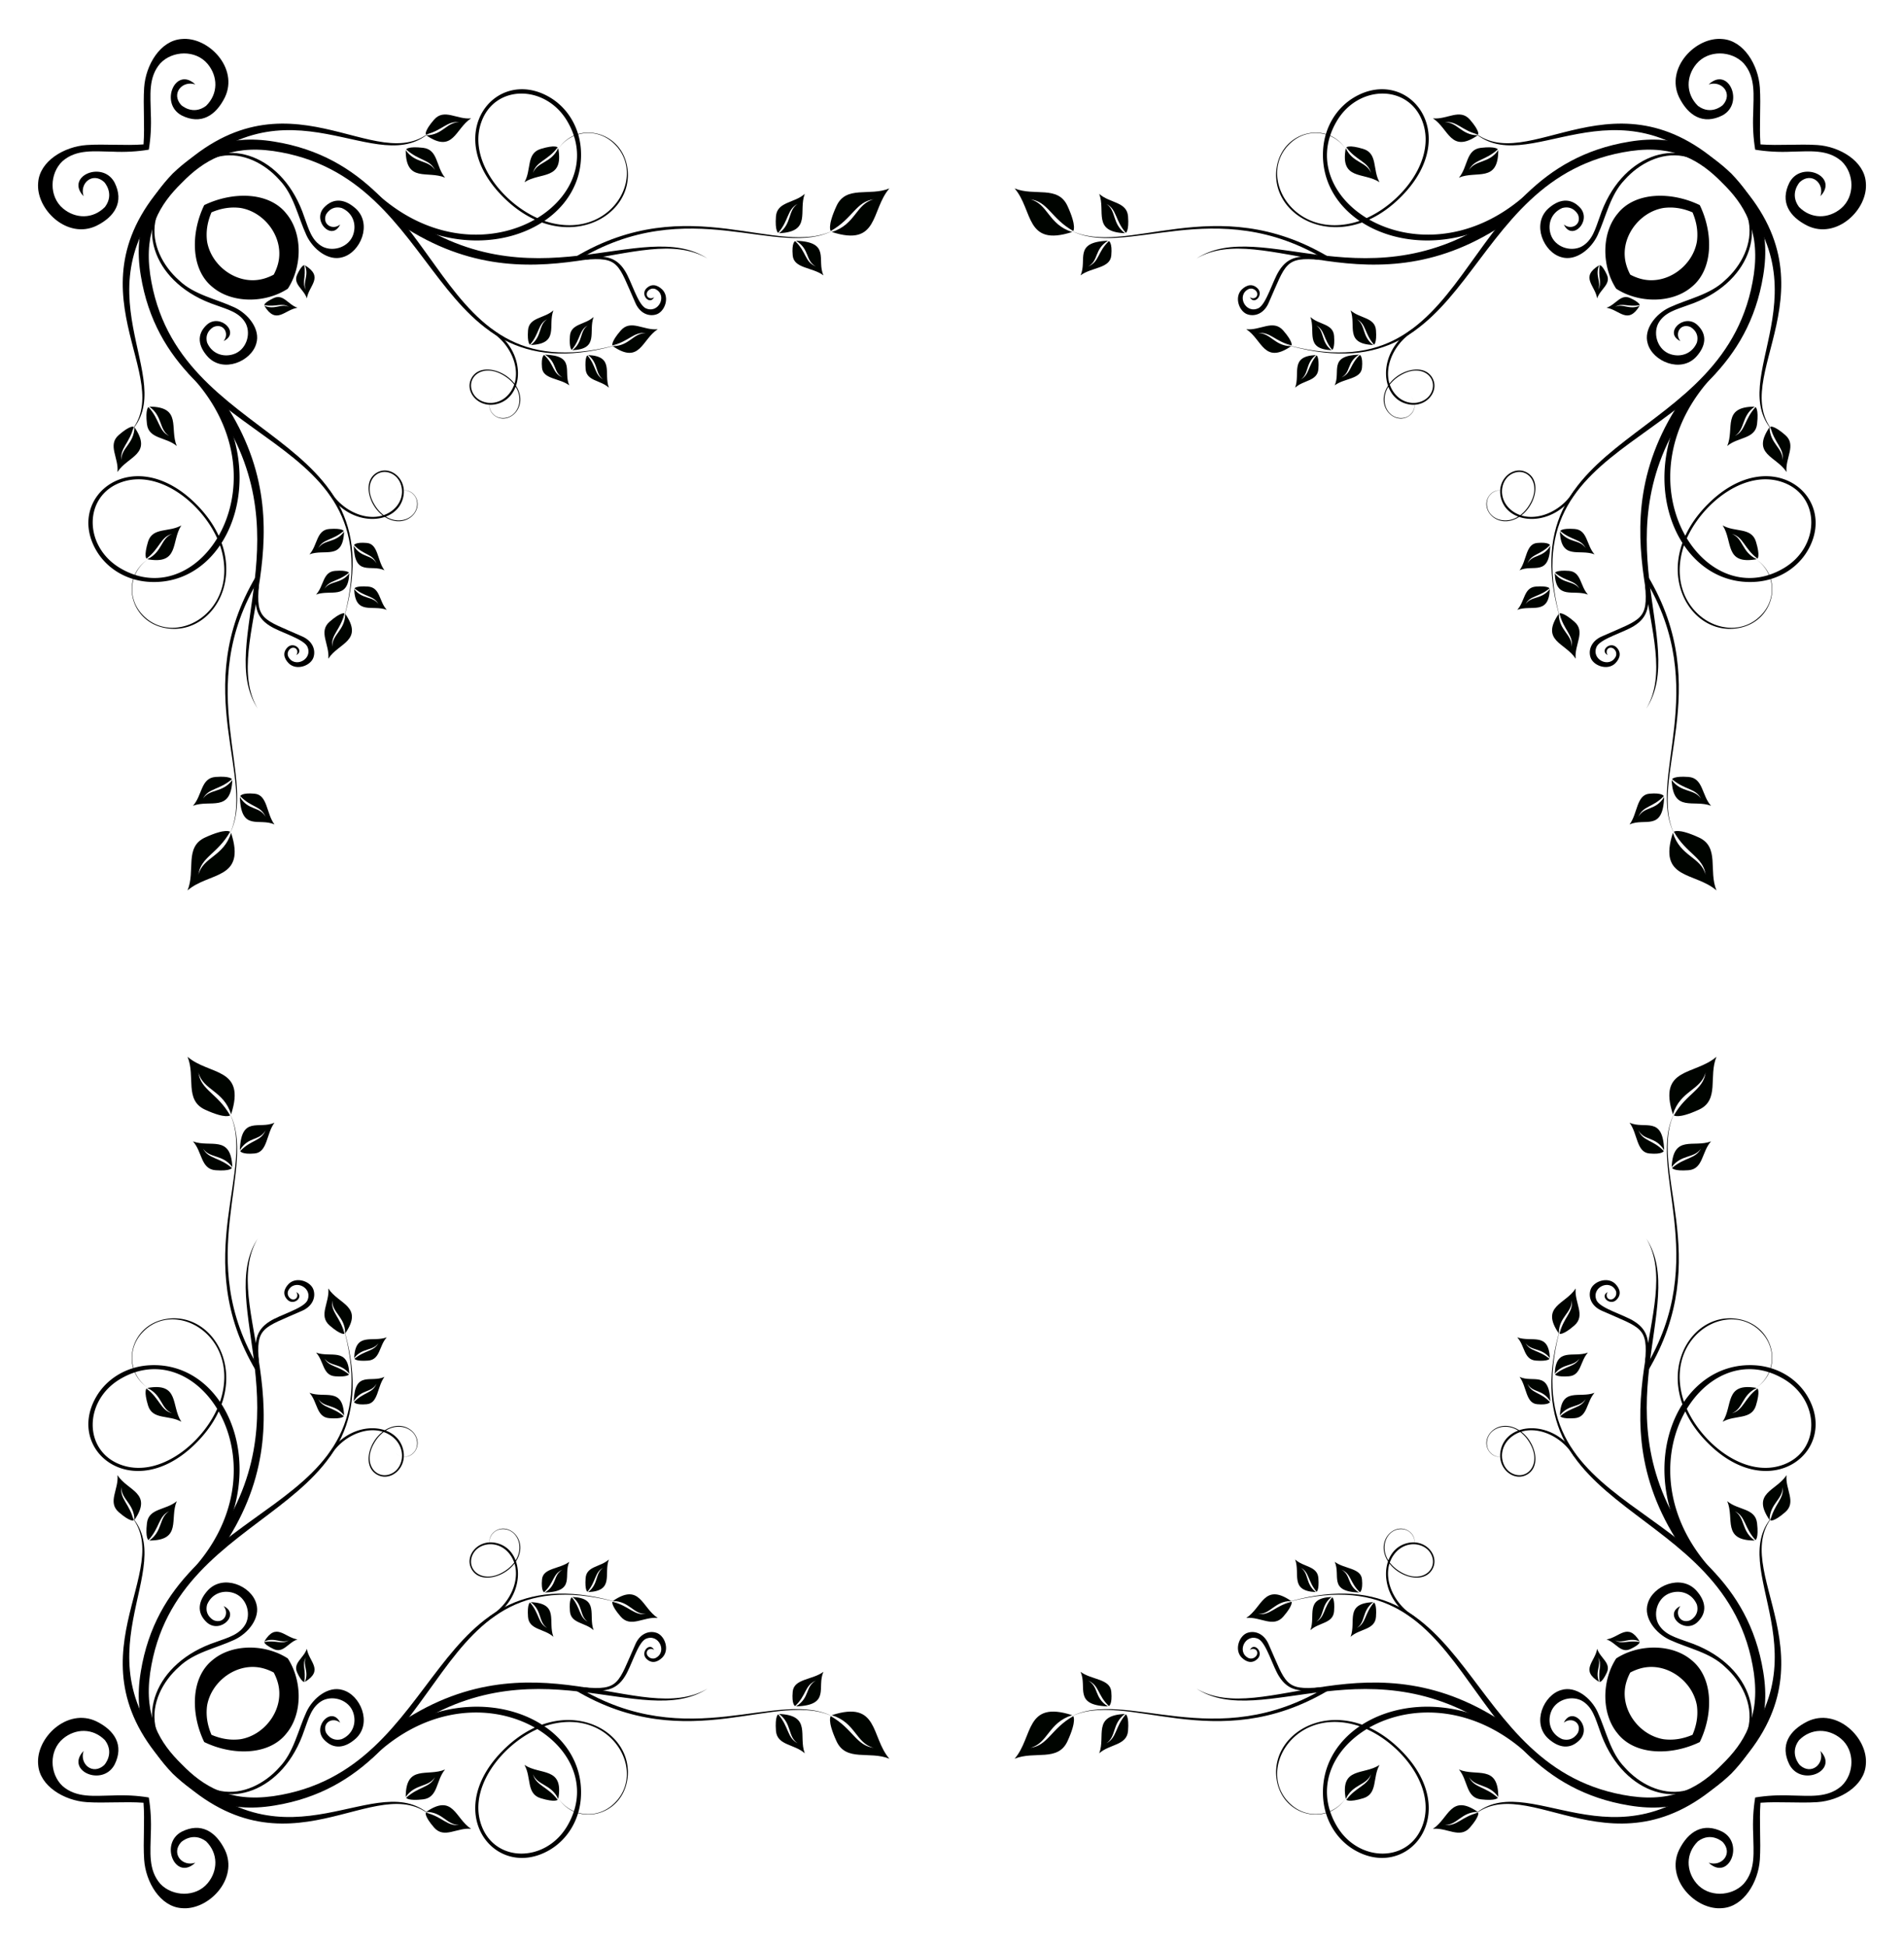 <svg xmlns="http://www.w3.org/2000/svg" viewBox="0 0 1629.906 1666.562"><path d="M1482.09 148.548c-20.531-19.66-45.455-34.265-87.249-27.303-154.621 25.143-128.45 222.024-298.22 172.498 169.458 52.246 149.344-142.785 299.449-164.506 37.616-5.28 59.708 8.3 78.15 27.18 18.88 18.442 32.46 40.535 27.18 78.15-21.721 150.105-216.752 129.992-164.506 299.45-49.526-169.77 147.355-143.6 172.498-298.22 6.963-41.793-7.642-66.718-27.302-87.249z"/><path d="M1316.181 160.974c-1.725.44-3.447.838-5.164 1.197-88.923 85.985-207.756 11.548-166.747-58.373 18.547-31.623 62.068-31.887 73.637.823 12.699 35.91-25.311 77.386-59.332 86.042-53.029 13.492-83.336-41.55-53.556-68.47 15.034-13.592 37.007-9.775 47.016 5.417-15.534-24.12-53.588-16.095-59.003 15.1-7.555 43.521 55.671 77.755 107.265 24.758 51.838-53.23 5.166-111.16-40.837-84.29-15.13 8.843-25.135 25.081-26.725 43.64-6.094 73.66 104.733 113.686 182.163 39.38.467-1.744.895-3.487 1.283-5.224zM1469.664 314.457a123.051 123.051 0 00-1.197 5.164c-85.985 88.923-11.548 207.756 58.373 166.747 31.623-18.547 31.887-62.068-.823-73.637-35.909-12.7-77.386 25.311-86.042 59.332-13.492 53.03 41.55 83.336 68.471 53.556 13.591-15.034 9.774-37.007-5.418-47.016 24.121 15.534 16.095 53.588-15.099 59.003-43.522 7.555-77.756-55.67-24.759-107.265 53.23-51.838 111.161-5.166 84.291 40.837-8.844 15.13-25.082 25.135-43.641 26.725-73.66 6.094-113.686-104.733-39.38-182.163 1.744-.467 3.486-.895 5.224-1.283zM1209.392 281.612c-31.416 18.794-28.755 60.63-2.603 64.611 14.214 2.12 24.716-10.768 20.031-21.415-6.735-15.29-31.728-8.253-39.801 7.383-8.92 17.277 7.805 31.825 19.248 23.742 5.641-3.984 6.21-11.664 1.802-16.256 6.703 7.142.873 18.903-9.683 18.103-14.556-1.104-20.598-24.177.646-36.658 16.818-9.877 30.071.41 27.307 11.878-3.174 13.172-22.874 17.103-33.182 2.814-11.417-15.826-2.001-40.993 17.291-52.427l-1.056-1.775zM1349.026 421.246c-18.794 31.416-60.629 28.755-64.611 2.603-2.119-14.214 10.768-24.716 21.415-20.03 15.29 6.734 8.253 31.727-7.383 39.8-17.277 8.92-31.825-7.806-23.742-19.248 3.984-5.64 11.664-6.21 16.256-1.802-7.142-6.703-18.903-.873-18.103 9.684 1.104 14.556 24.177 20.598 36.658-.646 9.877-16.818-.409-30.07-11.878-27.307-13.172 3.174-17.103 22.874-2.814 33.182 15.826 11.417 40.993 2.001 52.427-17.29l1.775 1.054zM1448.876 181.762c-7.64-3.246-15.798-4.946-24.907-3.763-21.526 3.642-38.241 26.804-31.769 48.813a42.706 42.706 0 003.381 8.246 42.77 42.77 0 008.246 3.381c22.01 6.472 45.171-10.244 48.813-31.769 1.182-9.11-.519-17.268-3.764-24.908zm-65.347 65.347c-12.569-19.313-12.592-47.577 1.123-64.102 15.073-19.267 46.605-19.03 70.426-7.447 11.583 23.821 11.82 55.353-7.447 70.426-16.525 13.715-44.789 13.692-64.102 1.123z"/><path d="M1481.563 149.075c-97.216-96.627-173.919 5.031-221.404-37.443 46.294 45.296 123.203-51.853 215.289 43.558 95.411 92.086-1.738 168.995 43.558 215.29-42.474-47.486 59.184-124.189-37.443-221.405zM1286.768 181.925c-112.854 82.388-206.323 2.81-262.552 39.356 57.237-33.773 150.037 49.9 267.596-32.294l-5.044-7.062zM1448.713 343.87c-82.388 112.854-2.809 206.323-39.356 262.552 33.773-57.237-49.899-150.037 32.294-267.596l7.062 5.044zM1502.528 128.11c-1.601-9.716-2.223-20.153-1.706-31.223.168-14.98 2.417-30.628-8.168-42.693-10.449-11.024-30.309-11.703-40.516.568-8.76 10.531-9.272 25.41 1.39 35.862 11.458 8.526 21.334-.733 21.292-.71 8.974-9.913-1.062-21.364-12.115-17.617 16.951-16.11 30.958 16.24 11.684 26.512-16.581 8.297-29.25.104-36.972-15.448-12.071-25.062 14.239-52.275 37.103-49.94 18.147 1.325 30.707 22.16 31.991 41.575 1.01 15.775-.644 32.471.528 48.602 16.131 1.172 32.827-.482 48.602.528 19.417 1.285 40.25 13.845 41.575 31.991 2.335 22.864-24.879 49.174-49.94 37.103-15.553-7.722-23.745-20.39-15.448-36.972 10.272-19.274 42.623-5.267 26.512 11.684 3.747-11.053-7.703-21.09-17.615-12.115.021-.042-9.237 9.835-.711 21.292 10.453 10.662 25.331 10.15 35.862 1.39 12.271-10.207 11.593-30.067.568-40.516-12.065-10.585-27.712-8.336-42.693-8.168-11.069.518-21.507-.104-31.223-1.705z"/><path d="M1466.666 144.832c-30.344-28.568-79.45-12.54-97.277 40.942-3.618 9.696-6.061 20.338-15.883 25.48-9.475 4.504-22.442 0-25.967-10.445-3.025-8.965.346-18.68 9.816-22.764 9.504-2.644 13.565 5.78 13.544 5.755 3.317 8.62-5.998 13.502-12.189 8.338 6.915 14.598 23.989-2.764 14.124-14.178-8.621-9.47-18.823-7.343-27.667.758-14.012 13.147-3.827 37.227 11.487 41.41 12.023 3.66 25.299-6.64 30.957-18.833 7.247-15.704 10.76-34.56 23.135-47.336 12.322-13.917 31.285-23.883 50.229-20.279 9.269 1.75 17.782 6.161 25.691 11.152zM1485.806 163.972c28.568 30.344 12.541 79.45-40.942 97.277-9.696 3.618-20.338 6.061-25.479 15.883-4.505 9.475-.001 22.442 10.444 25.967 8.965 3.025 18.68-.346 22.764-9.816 2.644-9.504-5.779-13.565-5.755-13.544-8.62-3.317-13.502 5.998-8.338 12.19-14.598-6.916 2.764-23.99 14.178-14.125 9.471 8.621 7.343 18.823-.758 27.667-13.147 14.012-37.227 3.827-41.41-11.487-3.66-12.023 6.641-25.299 18.833-30.956 15.704-7.247 34.56-10.76 47.336-23.135 13.917-12.322 23.883-31.285 20.279-50.229-1.75-9.27-6.161-17.783-11.152-25.692zM1127.829 220.037c-14.48-1.209-24.886-1.12-32.872 11.714-5.532 8.641-10.717 27.913-17.417 31.896-11.25 5.714-19.583-11.195-8.478-16.332 4.7-1.44 6.833 2.702 6.822 2.69 1.765 4.25-2.812 6.804-5.963 4.312 3.635 7.182 11.914-1.69 6.851-7.247-4.418-4.606-9.472-3.413-13.772.738-6.809 6.732-2.04 19.584 5.643 21.468 6.037 1.667 13.733-1.04 17.63-10.65 14.612-32.867 13.546-39.067 43.905-36.195l-2.349-2.394zM1410.6 502.81c1.209 14.48 1.12 24.885-11.714 32.871-8.641 5.532-27.913 10.717-31.896 17.417-5.714 11.25 11.195 19.583 16.332 8.478 1.441-4.7-2.702-6.833-2.69-6.822-4.25-1.765-6.804 2.812-4.312 5.963-7.182-3.635 1.689-11.914 7.246-6.85 4.606 4.417 3.413 9.471-.738 13.771-6.732 6.81-19.584 2.04-21.468-5.643-1.667-6.037 1.04-13.733 10.651-17.63 32.866-14.612 39.066-13.546 36.194-43.905l2.395 2.35z"/><path d="M1137.757 220.123c-97.799-58.455-173.992 1.238-221.948-23.276 47.628 25.606 124.039-32.628 220.21 26.151l1.738-2.875zM1410.514 492.881c58.455 97.8-1.238 173.992 23.276 221.948-25.606-47.628 32.628-124.039-26.151-220.21l2.875-1.738z"/><path fill="#000400" d="M1142.552 329.82c5.396-11.58-5.847-25.36 20.865-26.284-10.671 6.588-6.848 15.018-15.035 19.538 8.579-3.639 6.883-10.837 15.726-19.288 0 0 2.731 1.042 1.819 10.962-.912 9.92-14.913 8.797-23.375 15.071zM1300.819 488.086c11.579-5.396 25.36 5.847 26.283-20.865-6.588 10.671-15.018 6.848-19.538 15.035 3.639-8.579 10.837-6.883 19.288-15.726 0 0-1.042-2.73-10.962-1.819s-8.797 14.913-15.071 23.375zM1108.681 331.826c4.592-12.282-4.985-26.946 17.785-27.927-9.095 7-5.837 15.957-12.815 20.761 7.313-3.866 5.867-11.515 13.404-20.495 0 0 2.328 1.107 1.55 11.647-.778 10.541-12.712 9.347-19.924 16.014zM1298.811 521.957c12.282-4.592 26.946 4.985 27.927-17.785-7 9.095-15.957 5.837-20.761 12.815 3.866-7.313 11.515-5.867 20.495-13.404 0 0-1.107-2.328-11.647-1.55-10.54.777-9.346 12.712-16.014 19.924zM1156.174 265.653c4.999 13.02-5.424 28.592 19.382 29.633-9.912-7.427-6.361-16.932-13.966-22.029 7.969 4.102 6.394 12.218 14.608 21.746 0 0 2.537-1.175 1.69-12.359s-13.854-9.916-21.714-16.99zM1364.985 474.464c-13.02-4.999-28.592 5.424-29.633-19.382 7.427 9.912 16.932 6.361 22.028 13.966-4.102-7.969-12.218-6.394-21.746-14.608 0 0 1.175-2.537 12.359-1.69s9.917 13.853 16.992 21.714zM1121.756 271.308c4.672 12.497-5.06 27.418 18.096 28.416-9.254-7.122-5.939-16.236-13.039-21.124 7.441 3.934 5.97 11.717 13.639 20.853 0 0 2.369-1.126 1.578-11.85-.792-10.725-12.935-9.51-20.274-16.295zM1359.329 508.882c-12.497-4.672-27.418 5.06-28.416-18.096 7.122 9.254 16.236 5.94 21.124 13.04-3.934-7.442-11.717-5.97-20.853-13.64 0 0 1.126-2.369 11.851-1.578 10.725.792 9.51 12.935 16.294 20.274zM1066.85 281.782c13.679 8.787 15.057 30.46 38.396 14.527-14.229-.198-17.644-11.512-28.14-11.1 10.132-1.59 14.376 7.077 28.527 10.398 0 0 1.49-2.828-7.108-12.717s-19.562.158-31.675-1.108zM1348.855 563.788c-8.787-13.679-30.459-15.057-14.527-38.396.198 14.23 11.512 17.644 11.101 28.14 1.59-10.132-7.078-14.376-10.399-28.527 0 0 2.828-1.49 12.717 7.108 9.89 8.598-.157 19.562 1.108 31.675zM1226.634 101.286c13.679 8.787 15.057 30.46 38.396 14.527-14.229-.198-17.644-11.512-28.14-11.1 10.132-1.59 14.376 7.078 28.527 10.4 0 0 1.49-2.829-7.109-12.718-8.597-9.89-19.561.156-31.674-1.109zM1529.352 404.004c-8.787-13.679-30.459-15.057-14.527-38.396.198 14.23 11.512 17.644 11.101 28.14 1.59-10.132-7.078-14.376-10.399-28.527 0 0 2.828-1.49 12.717 7.108s-.157 19.562 1.108 31.675zM1248.929 152.037c14.974-6.333 33.642 4.747 33.663-23.497-8.194 11.634-19.461 8.068-25.046 16.964 4.406-9.262 13.957-7.872 24.685-17.68 0 0-1.493-2.826-14.51-1.31-13.017 1.517-10.911 16.24-18.792 25.523zM1478.601 381.71c6.333-14.975-4.747-33.643 23.497-33.664-11.634 8.194-8.068 19.461-16.964 25.046 9.262-4.406 7.872-13.957 17.68-24.685 0 0 2.826 1.493 1.309 14.51-1.516 13.016-16.238 10.911-25.522 18.792zM1367.23 255.396c-1.67-11.14-14.968-18.172 1.721-28.394-3.916 9.05 2.266 14.421-.975 20.94 3.883-5.954-.391-11.098 1.528-20.985 0 0 2.21-.139 6.02 8.104s-5.654 12.32-8.294 20.335zM1375.242 263.407c11.141 1.67 18.172 14.968 28.394-1.72-9.05 3.915-14.421-2.267-20.939.974 5.953-3.883 11.097.392 20.984-1.528 0 0 .139-2.21-8.104-6.019-8.242-3.81-12.319 5.654-20.335 8.293zM1180.941 155.953c-13.594-8.918-33.95-1.356-28.897-29.159 5.972 12.916 17.696 11.431 21.593 21.186-2.671-9.902-12.317-10.25-21.109-21.825 0 0 1.977-2.512 14.509 1.317 12.533 3.828 7.818 17.932 13.904 28.481zM1474.685 449.696c8.918 13.594 1.356 33.95 29.159 28.897-12.916-5.972-11.431-17.696-21.186-21.593 9.902 2.671 10.25 12.317 21.825 21.11 0 0 2.512-1.978-1.317-14.51s-17.932-7.818-28.481-13.904zM924.964 235.686c6.082-13.05-6.59-28.58 23.515-29.62-12.026 7.423-7.718 16.924-16.944 22.02 9.669-4.102 7.758-12.215 17.723-21.739 0 0 3.078 1.174 2.05 12.354s-16.808 9.913-26.344 16.985zM1394.952 705.674c13.05-6.082 28.581 6.59 29.621-23.515-7.424 12.026-16.925 7.718-22.02 16.944 4.101-9.669 12.214-7.758 21.738-17.723 0 0-1.174-3.078-12.354-2.05s-9.914 16.808-16.985 26.344zM940.98 165.926c5.682 14.8-6.165 32.502 22.032 33.685-11.267-8.443-7.231-19.247-15.875-25.04 9.059 4.662 7.268 13.888 16.605 24.72 0 0 2.884-1.336 1.921-14.05-.963-12.714-15.748-11.273-24.683-19.315zM1464.712 689.658c-14.799-5.682-32.502 6.165-33.684-22.032 8.443 11.267 19.247 7.231 25.041 15.875-4.663-9.059-13.889-7.269-24.72-16.605 0 0 1.335-2.884 14.049-1.92 12.712.962 11.272 15.747 19.314 24.682zM868.551 161.271c16.032 18.498 8.825 50.39 49.301 37.278-20.47-6.324-20.603-24.116-35.939-27.976 15.311 2.002 17.763 16.325 36.797 27.127 0 0 3.352-3.452-4.872-21.387-8.224-17.934-28.327-8.073-45.287-15.042zM1469.366 762.086c-18.498-16.03-50.389-8.825-37.278-49.3 6.324 20.47 24.116 20.602 27.976 35.938-2.002-15.31-16.325-17.763-27.127-36.797 0 0 3.452-3.352 21.387 4.872 17.935 8.225 8.074 28.327 15.042 45.287z"/><g><path d="M120.514 235.797c25.143 154.621 222.024 128.45 172.498 298.22 52.246-169.458-142.785-149.344-164.506-299.449-5.28-37.616 8.3-59.708 27.18-78.15 18.442-18.88 40.535-32.46 78.15-27.18C383.941 150.96 363.828 345.99 533.285 293.744c-169.77 49.526-143.599-147.355-298.22-172.498-41.793-6.963-66.717 7.643-87.249 27.303-19.659 20.53-34.265 45.455-27.302 87.248z"/><path d="M313.725 160.974c.388 1.738.816 3.48 1.284 5.225 77.429 74.305 188.256 34.28 182.163-39.38-1.59-18.56-11.595-34.797-26.725-43.64-46.003-26.87-92.675 31.06-40.837 84.29 51.595 52.996 114.82 18.763 107.265-24.759-5.415-31.194-43.469-39.22-59.003-15.099 10.009-15.192 31.982-19.009 47.016-5.418 29.779 26.921-.527 81.964-53.556 68.471-34.02-8.656-72.031-50.133-59.332-86.042 11.568-32.71 55.09-32.446 73.637-.823 41.009 69.921-77.824 144.358-166.747 58.373-1.718-.36-3.44-.759-5.165-1.198zM160.242 314.457c1.738.388 3.48.816 5.225 1.284 74.305 77.43 34.279 188.256-39.38 182.163-18.56-1.59-34.797-11.595-43.641-26.725-26.87-46.003 31.061-92.675 84.291-40.837 52.997 51.595 18.763 114.82-24.759 107.265-31.194-5.415-39.22-43.469-15.099-59.003-15.192 10.01-19.009 31.982-5.418 47.016 26.921 29.78 81.964-.527 68.471-53.556-8.656-34.02-50.133-72.03-86.042-59.332-32.71 11.568-32.446 55.09-.823 73.637 69.921 41.01 144.358-77.824 58.373-166.747-.361-1.718-.759-3.44-1.198-5.165zM419.458 283.385c19.292 11.434 28.708 36.601 17.291 52.427-10.307 14.29-30.008 10.36-33.182-2.814-2.764-11.469 10.49-21.754 27.307-11.878 21.244 12.481 15.201 35.555.646 36.658-10.557.8-16.387-10.96-9.684-18.103-4.408 4.592-3.839 12.271 1.802 16.256 11.442 8.083 28.168-6.465 19.248-23.742-8.072-15.636-33.066-22.673-39.801-7.383-4.685 10.647 5.817 23.534 20.031 21.415 26.152-3.98 28.813-45.817-2.603-64.61l-1.055 1.774zM282.653 420.19c11.434 19.292 36.601 28.708 52.427 17.291 14.289-10.307 10.359-30.008-2.814-33.182-11.469-2.764-21.754 10.49-11.878 27.307 12.481 21.244 35.555 15.201 36.658.646.8-10.557-10.961-16.387-18.103-9.684 4.592-4.408 12.271-3.839 16.256 1.802 8.083 11.442-6.465 28.168-23.742 19.248-15.636-8.072-22.673-33.066-7.383-39.8 10.647-4.686 23.534 5.816 21.415 20.03-3.981 26.152-45.817 28.813-64.611-2.603l1.775-1.055zM177.267 206.67c3.642 21.525 26.804 38.24 48.813 31.768a42.706 42.706 0 008.246-3.38 42.833 42.833 0 003.381-8.247c6.472-22.01-10.244-45.17-31.769-48.813-9.11-1.183-17.267.518-24.908 3.763-3.245 7.641-4.946 15.8-3.763 24.908zm5.008 39.316c-19.267-15.073-19.03-46.605-7.447-70.426 23.821-11.583 55.353-11.82 70.426 7.447 13.715 16.525 13.692 44.79 1.123 64.102-19.313 12.57-47.577 12.592-64.102-1.123z"/><path d="M110.9 370.48c45.296-46.295-51.853-123.204 43.558-215.29 92.086-95.41 168.995 1.738 215.289-43.558-47.485 42.474-124.188-59.184-221.404 37.443-96.627 97.216 5.031 173.92-37.443 221.404zM338.094 188.987c117.559 82.193 210.359-1.478 267.596 32.294-56.228-36.548-149.698 43.032-262.552-39.356l-5.044 7.062zM188.255 338.826c82.193 117.56-1.478 210.36 32.294 267.596-36.548-56.228 43.032-149.698-39.356-262.552l7.062-5.044zM96.155 129.816c-14.981-.168-30.628-2.417-42.693 8.168-11.024 10.45-11.703 30.31.568 40.516 10.531 8.76 25.41 9.272 35.862-1.39 8.526-11.458-.733-21.334-.711-21.292-9.912-8.974-21.363 1.062-17.616 12.115-16.111-16.95 16.24-30.958 26.512-11.684 8.297 16.582.104 29.25-15.448 36.972-25.062 12.071-52.275-14.239-49.94-37.103 1.325-18.147 22.159-30.707 41.575-31.99 15.775-1.012 32.471.643 48.602-.529 1.172-16.13-.482-32.827.528-48.602 1.285-19.417 13.845-40.25 31.991-41.575 22.864-2.335 49.174 24.88 37.103 49.94-7.722 15.553-20.391 23.745-36.972 15.448-19.274-10.272-5.267-42.623 11.684-26.512-11.053-3.747-21.09 7.703-12.115 17.616-.042-.02 9.835 9.237 21.292.711 10.662-10.453 10.15-25.33 1.39-35.862-10.207-12.27-30.067-11.593-40.516-.568-10.585 12.065-8.336 27.712-8.168 42.693.517 11.07-.105 21.507-1.706 31.223-9.715 1.6-20.152 2.222-31.222 1.705z"/><path d="M163.24 144.832c7.909-4.99 16.423-9.402 25.693-11.15 18.943-3.606 37.906 6.361 50.229 20.278 12.374 12.776 15.888 31.632 23.135 47.336 5.658 12.192 18.933 22.493 30.956 18.833 15.314-4.183 25.499-28.263 11.487-41.41-8.845-8.1-19.046-10.229-27.667-.758-9.865 11.414 7.208 28.776 14.124 14.178-6.19 5.164-15.506.282-12.189-8.338-.022.024 4.04-8.399 13.544-5.755 9.471 4.083 12.841 13.798 9.816 22.764-3.525 10.446-16.491 14.95-25.967 10.444-9.822-5.142-12.265-15.784-15.883-25.479-17.828-53.484-66.934-69.51-97.278-40.943zM144.1 163.971c-4.991 7.91-9.402 16.423-11.151 25.693-3.605 18.943 6.362 37.906 20.279 50.23 12.776 12.373 31.632 15.887 47.336 23.134 12.192 5.658 22.493 18.933 18.833 30.956-4.183 15.314-28.263 25.5-41.41 11.487-8.101-8.845-10.229-19.046-.758-27.667 11.414-9.865 28.776 7.208 14.178 14.124 5.164-6.19.282-15.506-8.338-12.189.024-.022-8.399 4.04-5.755 13.544 4.083 9.471 13.798 12.841 22.764 9.816 10.446-3.525 14.949-16.492 10.444-25.967-5.142-9.822-15.784-12.265-25.479-15.883-53.483-17.828-69.511-66.933-40.943-97.278zM499.729 222.432c30.359-2.87 29.293 3.33 43.905 36.194 3.896 9.611 11.593 12.317 17.63 10.651 7.683-1.884 12.452-14.736 5.643-21.468-4.3-4.15-9.354-5.344-13.772-.738-5.063 5.557 3.216 14.428 6.851 7.247-3.151 2.492-7.728-.062-5.963-4.312-.011.012 2.122-4.13 6.822-2.69 11.105 5.137 2.772 22.045-8.478 16.332-6.701-3.982-11.885-23.255-17.417-31.896-7.985-12.834-18.392-12.923-32.872-11.714l-2.349 2.394zM221.701 500.461c-2.871 30.36 3.329 29.293 36.194 43.905 9.611 3.896 12.317 11.593 10.651 17.63-1.884 7.683-14.736 12.452-21.468 5.643-4.151-4.3-5.344-9.354-.738-13.772 5.557-5.063 14.428 3.216 7.246 6.851 2.492-3.15-.062-7.728-4.312-5.963.012-.01-4.131 2.122-2.69 6.822 5.136 11.105 22.045 2.772 16.332-8.478-3.982-6.7-23.255-11.886-31.896-17.417-12.834-7.985-12.923-18.392-11.714-32.872l2.395-2.349z"/><path d="M493.887 223c96.171-58.78 172.583-.547 220.21-26.152-47.956 24.513-124.149-35.18-221.948 23.276l1.738 2.875zM222.268 494.62c-58.78 96.17-.546 172.582-26.151 220.21 24.513-47.957-35.18-124.15 23.275-221.949l2.876 1.738z"/><path fill="#000400" d="M487.354 329.82c-8.462-6.276-22.463-5.152-23.375-15.072-.912-9.92 1.819-10.962 1.819-10.962 8.842 8.451 7.147 15.65 15.726 19.288-8.186-4.52-4.364-12.95-15.035-19.538 26.712.924 15.469 14.704 20.865 26.283zM329.088 488.086c-6.275-8.462-5.151-22.463-15.071-23.375s-10.962 1.82-10.962 1.82c8.451 8.841 15.649 7.146 19.288 15.725-4.521-8.186-12.951-4.364-19.538-15.035.923 26.712 14.704 15.47 26.283 20.865zM521.226 331.826c-7.212-6.667-19.147-5.473-19.924-16.014s1.55-11.647 1.55-11.647c7.537 8.98 6.091 16.63 13.404 20.495-6.978-4.804-3.72-13.76-12.815-20.76 22.77.98 13.193 15.644 17.785 27.926zM331.095 521.957c-6.667-7.212-5.473-19.147-16.014-19.924s-11.647 1.55-11.647 1.55c8.98 7.537 16.629 6.091 20.495 13.404-4.804-6.978-13.761-3.72-20.761-12.815.981 22.771 15.644 13.194 27.927 17.785zM473.732 265.653c-7.86 7.075-20.866 5.808-21.714 16.992s1.69 12.36 1.69 12.36c8.214-9.529 6.639-17.645 14.608-21.747-7.605 5.097-4.054 14.601-13.966 22.03 24.805-1.043 14.383-16.615 19.382-29.635zM264.922 474.464c7.075-7.86 5.808-20.866 16.992-21.714 11.184-.847 12.359 1.69 12.359 1.69-9.528 8.214-17.644 6.64-21.746 14.608 5.097-7.605 14.601-4.054 22.029-13.966-1.042 24.805-16.615 14.382-29.634 19.382zM508.15 271.308c-7.339 6.784-19.482 5.57-20.273 16.294-.791 10.725 1.578 11.851 1.578 11.851 7.669-9.137 6.198-16.919 13.639-20.853-7.1 4.888-3.785 14.002-13.039 21.124 23.155-.997 13.423-15.918 18.095-28.416zM270.577 508.882c6.784-7.339 5.569-19.482 16.294-20.273 10.725-.79 11.851 1.578 11.851 1.578-9.137 7.67-16.92 6.198-20.853 13.64 4.888-7.1 14.002-3.786 21.124-13.04-.998 23.155-15.919 13.423-28.416 18.095zM563.056 281.782c-12.112 1.266-23.077-8.78-31.675 1.108s-7.108 12.717-7.108 12.717c14.151-3.32 18.395-11.989 28.527-10.399-10.496-.41-13.911 10.903-28.14 11.101 23.339 15.932 24.717-5.74 38.396-14.527zM281.051 563.788c1.266-12.112-8.781-23.077 1.108-31.675 9.89-8.598 12.717-7.108 12.717-7.108-3.321 14.151-11.989 18.395-10.399 28.527-.411-10.496 10.903-13.91 11.1-28.14 15.933 23.34-5.739 24.717-14.526 38.396zM371.597 102.394c-8.598 9.89-7.108 12.717-7.108 12.717 14.151-3.32 18.395-11.989 28.527-10.399-10.496-.41-13.911 10.903-28.14 11.1 23.339 15.932 24.717-5.74 38.396-14.527-12.113 1.266-23.077-8.78-31.675 1.11zM101.662 372.33c9.889-8.599 12.717-7.109 12.717-7.109-3.321 14.151-11.989 18.395-10.399 28.527-.411-10.496 10.903-13.91 11.101-28.14 15.932 23.34-5.74 24.717-14.527 38.396 1.265-12.113-8.781-23.077 1.108-31.675zM380.977 152.037c-7.881-9.284-5.776-24.006-18.792-25.522-13.017-1.516-14.51 1.31-14.51 1.31 10.728 9.808 20.28 8.42 24.685 17.68-5.584-8.896-16.851-5.33-25.046-16.964.021 28.243 18.689 17.164 33.663 23.496zM151.305 381.71c-9.284-7.882-24.006-5.777-25.522-18.793-1.516-13.017 1.31-14.51 1.31-14.51 9.808 10.728 8.419 20.28 17.68 24.685-8.896-5.584-5.33-16.852-16.964-25.046 28.243.021 17.164 18.69 23.496 33.663zM254.381 235.06c3.809-8.243 6.02-8.104 6.02-8.104 1.92 9.888-2.354 15.032 1.528 20.984-3.24-6.517 2.941-11.889-.975-20.939 16.689 10.222 3.391 17.253 1.721 28.394-2.639-8.015-12.103-12.092-8.294-20.335zM234.328 255.113c-8.243 3.81-8.104 6.02-8.104 6.02 9.888 1.92 15.032-2.355 20.984 1.527-6.517-3.24-11.889 2.941-20.939-.975 10.222 16.69 17.253 3.391 28.394 1.721-8.014-2.638-12.092-12.102-20.335-8.293zM448.965 155.953c6.086-10.549 1.372-24.653 13.904-28.482 12.533-3.829 14.509-1.317 14.509-1.317-8.793 11.575-18.438 11.923-21.109 21.825 3.896-9.754 15.621-8.269 21.593-21.186 5.053 27.804-15.303 20.242-28.897 29.16zM155.221 449.697c-10.549 6.086-24.653 1.372-28.482 13.904-3.829 12.533-1.317 14.51-1.317 14.51 11.575-8.794 11.923-18.439 21.825-21.11-9.754 3.896-8.269 15.62-21.186 21.593 27.804 5.053 20.242-15.304 29.16-28.897zM704.942 235.686c-9.536-7.072-25.316-5.805-26.344-16.985s2.05-12.354 2.05-12.354c9.966 9.524 8.054 17.637 17.723 21.738-9.226-5.095-4.919-14.595-16.944-22.02 30.106 1.04 17.434 16.571 23.515 29.621zM234.954 705.674c-7.072-9.536-5.805-25.316-16.985-26.344-11.18-1.028-12.354 2.05-12.354 2.05 9.524 9.966 17.637 8.054 21.738 17.723-5.095-9.226-14.596-4.919-22.02-16.944 1.041 30.105 16.572 17.434 29.621 23.515zM664.243 185.241c-.963 12.713 1.921 14.05 1.921 14.05 9.337-10.832 7.546-20.058 16.605-24.72-8.644 5.793-4.608 16.597-15.875 25.04 28.197-1.183 16.35-18.886 22.032-33.685-8.935 8.042-23.719 6.601-24.683 19.315zM184.509 664.975c12.713-.963 14.049 1.921 14.049 1.921-10.831 9.337-20.057 7.546-24.72 16.605 5.794-8.644 16.598-4.608 25.041-15.875-1.183 28.197-18.886 16.35-33.685 22.032 8.042-8.935 6.602-23.72 19.315-24.683zM761.355 161.272c-16.96 6.968-37.062-2.893-45.286 15.042-8.224 17.935-4.872 21.387-4.872 21.387 19.033-10.802 21.485-25.125 36.797-27.127-15.336 3.86-15.469 21.652-35.939 27.976 40.475 13.111 33.268-18.78 49.3-37.278zM160.54 762.086c6.968-16.96-2.893-37.062 15.042-45.286 17.935-8.224 21.387-4.872 21.387-4.872-10.802 19.033-25.125 21.485-27.127 36.797 3.86-15.336 21.652-15.469 27.976-35.939 13.111 40.475-18.78 33.27-37.278 49.3z"/></g><g><path d="M1509.392 1430.764c-25.143-154.62-222.024-128.45-172.498-298.22-52.246 169.458 142.785 149.344 164.506 299.45 5.28 37.615-8.3 59.707-27.18 78.15-18.442 18.88-40.535 32.46-78.15 27.18-150.105-21.722-129.992-216.753-299.449-164.507 169.77-49.526 143.599 147.354 298.22 172.498 41.793 6.963 66.717-7.643 87.249-27.303 19.66-20.53 34.265-45.454 27.302-87.248z"/><path d="M1316.181 1505.587c-.388-1.738-.816-3.48-1.284-5.225-77.429-74.305-188.256-34.279-182.163 39.38 1.59 18.56 11.595 34.797 26.725 43.641 46.003 26.87 92.675-31.06 40.837-84.29-51.595-52.997-114.82-18.764-107.265 24.758 5.415 31.194 43.469 39.22 59.003 15.1-10.009 15.191-31.982 19.008-47.016 5.417-29.779-26.92.527-81.964 53.556-68.47 34.021 8.655 72.031 50.132 59.332 86.041-11.568 32.71-55.09 32.446-73.637.823-41.009-69.92 77.824-144.358 166.747-58.373 1.718.361 3.44.76 5.165 1.198zM1469.664 1352.105c-1.738-.388-3.48-.816-5.225-1.284-74.305-77.429-34.279-188.256 39.38-182.163 18.56 1.59 34.797 11.595 43.641 26.725 26.87 46.003-31.061 92.675-84.291 40.837-52.996-51.595-18.763-114.82 24.759-107.265 31.194 5.415 39.22 43.47 15.099 59.003 15.192-10.009 19.009-31.982 5.418-47.016-26.921-29.779-81.964.527-68.471 53.556 8.656 34.021 50.133 72.031 86.042 59.332 32.71-11.568 32.446-55.09.823-73.637-69.921-41.009-144.358 77.824-58.373 166.747.361 1.717.759 3.44 1.198 5.165zM1210.448 1383.176c-19.292-11.434-28.708-36.6-17.291-52.427 10.307-14.289 30.008-10.359 33.182 2.814 2.764 11.47-10.49 21.754-27.307 11.878-21.244-12.48-15.201-35.555-.646-36.658 10.557-.8 16.387 10.961 9.683 18.103 4.408-4.592 3.839-12.27-1.802-16.256-11.443-8.083-28.168 6.465-19.248 23.742 8.072 15.636 33.066 22.672 39.801 7.383 4.685-10.647-5.817-23.534-20.031-21.415-26.151 3.981-28.813 45.817 2.603 64.611l1.056-1.775zM1347.253 1246.371c-11.434-19.292-36.601-28.708-52.427-17.29-14.289 10.306-10.359 30.007 2.814 33.181 11.469 2.764 21.754-10.49 11.878-27.307-12.481-21.244-35.555-15.202-36.658-.646-.8 10.557 10.961 16.387 18.103 9.684-4.592 4.408-12.271 3.84-16.256-1.802-8.083-11.442 6.465-28.168 23.742-19.248 15.636 8.072 22.673 33.066 7.383 39.801-10.647 4.685-23.534-5.817-21.415-20.03 3.981-26.153 45.817-28.814 64.611 2.602l-1.775 1.055zM1452.639 1459.892c-3.642-21.526-26.804-38.24-48.813-31.769a42.706 42.706 0 00-8.246 3.381 42.833 42.833 0 00-3.381 8.246c-6.472 22.01 10.244 45.171 31.769 48.813 9.109 1.183 17.267-.518 24.907-3.763 3.246-7.64 4.947-15.799 3.764-24.908zm-5.008-39.317c19.267 15.074 19.03 46.605 7.447 70.426-23.821 11.583-55.353 11.82-70.426-7.447-13.715-16.525-13.692-44.789-1.123-64.102 19.313-12.569 47.577-12.592 64.102 1.123z"/><path d="M1519.006 1296.082c-45.296 46.294 51.853 123.203-43.558 215.29-92.086 95.41-168.995-1.739-215.289 43.557 47.485-42.474 124.188 59.184 221.404-37.443 96.627-97.216-5.031-173.919 37.443-221.404zM1291.812 1477.575c-117.559-82.193-210.359 1.478-267.596-32.294 56.228 36.548 149.698-43.032 262.552 39.356l5.044-7.062zM1441.651 1327.735c-82.193-117.559 1.478-210.359-32.294-267.596 36.547 56.228-43.032 149.698 39.356 262.552l-7.062 5.044zM1533.751 1536.745c14.981.168 30.628 2.417 42.693-8.168 11.024-10.449 11.703-30.309-.568-40.516-10.531-8.76-25.41-9.272-35.862 1.39-8.526 11.458.733 21.334.711 21.292 9.912 8.974 21.363-1.062 17.615-12.115 16.111 16.951-16.24 30.958-26.512 11.684-8.297-16.582-.104-29.25 15.448-36.972 25.062-12.07 52.275 14.24 49.94 37.103-1.325 18.147-22.158 30.707-41.575 31.991-15.775 1.01-32.471-.644-48.602.528-1.172 16.131.482 32.827-.528 48.602-1.285 19.417-13.845 40.25-31.991 41.575-22.864 2.335-49.174-24.879-37.103-49.94 7.722-15.553 20.391-23.746 36.972-15.449 19.274 10.272 5.267 42.623-11.684 26.512 11.053 3.747 21.09-7.703 12.115-17.616.042.021-9.835-9.237-21.292-.71-10.662 10.452-10.15 25.33-1.39 35.861 10.207 12.271 30.067 11.593 40.516.568 10.585-12.065 8.336-27.712 8.168-42.693-.517-11.069.105-21.507 1.706-31.223 9.716-1.598 20.154-2.22 31.223-1.704z"/><path d="M1466.666 1521.73c-7.909 4.99-16.423 9.401-25.693 11.15-18.943 3.604-37.906-6.362-50.229-20.279-12.375-12.776-15.888-31.632-23.135-47.336-5.658-12.193-18.933-22.493-30.957-18.833-15.314 4.183-25.499 28.263-11.487 41.41 8.845 8.101 19.046 10.23 27.667.758 9.865-11.414-7.208-28.776-14.124-14.178 6.19-5.164 15.506-.282 12.189 8.338.022-.024-4.04 8.4-13.544 5.755-9.471-4.083-12.841-13.798-9.816-22.764 3.525-10.446 16.491-14.949 25.967-10.444 9.822 5.142 12.265 15.784 15.883 25.48 17.829 53.483 66.935 69.51 97.279 40.942zM1485.806 1502.59c4.992-7.909 9.403-16.423 11.151-25.693 3.604-18.943-6.362-37.906-20.279-50.229-12.776-12.375-31.632-15.888-47.336-23.135-12.192-5.658-22.493-18.933-18.833-30.956 4.183-15.314 28.263-25.499 41.41-11.487 8.101 8.845 10.229 19.046.758 27.667-11.414 9.865-28.776-7.208-14.178-14.124-5.164 6.191-.282 15.506 8.338 12.19-.024.021 8.399-4.04 5.755-13.545-4.083-9.47-13.798-12.84-22.764-9.816-10.446 3.525-14.949 16.492-10.444 25.967 5.142 9.822 15.784 12.265 25.479 15.883 53.483 17.828 69.511 66.933 40.943 97.278zM1130.177 1444.13c-30.359 2.871-29.293-3.33-43.905-36.195-3.896-9.61-11.593-12.317-17.63-10.65-7.683 1.883-12.452 14.735-5.643 21.467 4.3 4.151 9.354 5.344 13.772.738 5.063-5.557-3.216-14.428-6.851-7.247 3.151-2.492 7.728.062 5.963 4.312.011-.012-2.122 4.131-6.822 2.69-11.105-5.136-2.772-22.045 8.478-16.332 6.701 3.982 11.885 23.255 17.417 31.896 7.985 12.834 18.392 12.923 32.872 11.714l2.349-2.394zM1408.205 1166.1c2.871-30.359-3.329-29.293-36.194-43.905-9.611-3.896-12.317-11.593-10.651-17.63 1.884-7.683 14.736-12.452 21.468-5.643 4.151 4.3 5.344 9.354.738 13.772-5.557 5.063-14.428-3.216-7.246-6.85-2.492 3.15.062 7.727 4.312 5.962-.012.011 4.131-2.122 2.69-6.822-5.136-11.105-22.045-2.772-16.332 8.478 3.982 6.701 23.255 11.885 31.896 17.417 12.834 7.985 12.923 18.392 11.714 32.872l-2.395 2.35z"/><path d="M1136.019 1443.562c-96.171 58.78-172.583.546-220.21 26.151 47.956-24.513 124.149 35.18 221.948-23.276l-1.738-2.875zM1407.638 1171.942c58.78-96.172.546-172.583 26.151-220.21-24.513 47.956 35.18 124.15-23.276 221.948l-2.875-1.738z"/><path fill="#000400" d="M1142.552 1336.742c8.462 6.275 22.463 5.151 23.375 15.071.912 9.92-1.819 10.962-1.819 10.962-8.843-8.45-7.147-15.65-15.726-19.288 8.187 4.521 4.364 12.951 15.035 19.538-26.712-.923-15.469-14.704-20.865-26.283zM1300.818 1178.475c6.275 8.462 5.151 22.463 15.071 23.375 9.92.912 10.962-1.819 10.962-1.819-8.451-8.842-15.649-7.147-19.288-15.726 4.521 8.187 12.951 4.364 19.538 15.035-.923-26.712-14.704-15.469-26.283-20.865zM1108.681 1334.735c7.212 6.667 19.147 5.473 19.924 16.014.777 10.541-1.55 11.647-1.55 11.647-7.537-8.98-6.092-16.629-13.404-20.495 6.978 4.803 3.72 13.761 12.815 20.761-22.771-.98-13.194-15.645-17.785-27.927zM1298.811 1144.604c6.667 7.212 5.473 19.147 16.014 19.924 10.54.777 11.647-1.55 11.647-1.55-8.979-7.537-16.629-6.09-20.495-13.404 4.804 6.978 13.761 3.72 20.761 12.815-.98-22.77-15.644-13.193-27.927-17.785zM1156.174 1400.908c7.86-7.074 20.866-5.808 21.714-16.992.847-11.184-1.69-12.359-1.69-12.359-8.214 9.528-6.639 17.644-14.608 21.746 7.605-5.097 4.054-14.6 13.966-22.029-24.805 1.042-14.383 16.614-19.382 29.634zM1364.984 1192.098c-7.075 7.86-5.808 20.866-16.992 21.714-11.184.847-12.359-1.69-12.359-1.69 9.528-8.214 17.644-6.639 21.746-14.608-5.097 7.605-14.601 4.054-22.028 13.966 1.041-24.806 16.614-14.383 29.633-19.382zM1121.756 1395.253c7.339-6.784 19.482-5.569 20.273-16.294.791-10.725-1.578-11.85-1.578-11.85-7.669 9.136-6.198 16.92-13.639 20.852 7.1-4.888 3.785-14.002 13.039-21.124-23.155.997-13.423 15.918-18.095 28.416zM1359.329 1157.68c-6.784 7.338-5.569 19.481-16.294 20.272-10.725.791-11.851-1.578-11.851-1.578 9.137-7.669 16.92-6.198 20.853-13.639-4.888 7.1-14.002 3.785-21.124 13.04.998-23.156 15.919-13.423 28.416-18.096zM1066.85 1384.78c12.112-1.267 23.077 8.78 31.675-1.109s7.108-12.717 7.108-12.717c-14.151 3.321-18.395 11.99-28.527 10.4 10.496.41 13.911-10.904 28.14-11.1-23.339-15.934-24.717 5.738-38.396 14.525zM1348.855 1102.774c-1.266 12.112 8.781 23.077-1.108 31.675-9.89 8.598-12.717 7.11-12.717 7.11 3.321-14.152 11.989-18.396 10.399-28.528.411 10.496-10.903 13.911-11.101 28.14-15.932-23.34 5.74-24.719 14.527-38.397zM1258.309 1564.167c8.598-9.889 7.109-12.717 7.109-12.717-14.151 3.321-18.395 11.99-28.527 10.4 10.496.41 13.911-10.904 28.14-11.1-23.339-15.933-24.717 5.74-38.396 14.526 12.112-1.266 23.076 8.781 31.674-1.109zM1528.244 1294.232c-9.89 8.598-12.717 7.108-12.717 7.108 3.321-14.15 11.989-18.395 10.399-28.527.411 10.496-10.903 13.911-11.101 28.14-15.932-23.339 5.74-24.717 14.527-38.396-1.265 12.113 8.782 23.077-1.108 31.675zM1248.929 1514.524c7.881 9.284 5.776 24.006 18.792 25.522s14.51-1.31 14.51-1.31c-10.728-9.808-20.28-8.419-24.685-17.68 5.584 8.896 16.852 5.33 25.046 16.964-.021-28.243-18.689-17.163-33.663-23.496zM1478.601 1284.852c9.285 7.881 24.006 5.776 25.522 18.792 1.516 13.016-1.309 14.51-1.309 14.51-9.808-10.728-8.419-20.28-17.68-24.685 8.896 5.584 5.33 16.851 16.964 25.046-28.244-.02-17.165-18.689-23.497-33.663zM1375.525 1431.501c-3.809 8.243-6.02 8.104-6.02 8.104-1.92-9.888 2.354-15.032-1.528-20.984 3.24 6.517-2.941 11.89.975 20.938-16.689-10.222-3.391-17.253-1.721-28.394 2.639 8.016 12.103 12.093 8.294 20.336zM1395.578 1411.448c8.243-3.809 8.104-6.019 8.104-6.019-9.888-1.92-15.032 2.354-20.984-1.528 6.517 3.24 11.889-2.94 20.939.975-10.222-16.689-17.253-3.39-28.394-1.72 8.015 2.638 12.092 12.101 20.335 8.292zM1180.941 1510.608c-6.086 10.55-1.372 24.653-13.904 28.482-12.533 3.83-14.509 1.317-14.509 1.317 8.793-11.575 18.438-11.923 21.109-21.825-3.896 9.754-15.62 8.27-21.593 21.186-5.053-27.804 15.304-20.24 28.897-29.16zM1474.685 1216.865c10.549-6.086 24.653-1.37 28.482-13.904s1.317-14.509 1.317-14.509c-11.575 8.793-11.923 18.438-21.825 21.11 9.754-3.897 8.269-15.622 21.186-21.594-27.804-5.054-20.242 15.303-29.16 28.897zM924.964 1430.875c9.536 7.072 25.316 5.805 26.344 16.985 1.028 11.18-2.05 12.354-2.05 12.354-9.966-9.524-8.054-17.637-17.723-21.738 9.226 5.095 4.919 14.595 16.944 22.02-30.106-1.04-17.434-16.57-23.515-29.62zM1394.952 960.887c7.072 9.536 5.805 25.316 16.985 26.344 11.18 1.028 12.354-2.05 12.354-2.05-9.524-9.966-17.637-8.054-21.738-17.723 5.095 9.226 14.595 4.918 22.02 16.944-1.041-30.105-16.572-17.434-29.621-23.515zM965.663 1481.32c.963-12.713-1.921-14.048-1.921-14.048-9.337 10.831-7.546 20.057-16.605 24.72 8.644-5.794 4.608-16.598 15.875-25.04-28.197 1.182-16.35 18.885-22.032 33.684 8.935-8.042 23.72-6.602 24.683-19.316zM1445.397 1001.586c-12.713.963-14.049-1.92-14.049-1.92 10.831-9.338 20.057-7.547 24.72-16.606-5.794 8.644-16.598 4.608-25.041 15.875 1.183-28.197 18.886-16.35 33.684-22.032-8.041 8.935-6.601 23.72-19.314 24.683zM868.551 1505.29c16.96-6.969 37.062 2.892 45.286-15.043 8.224-17.935 4.872-21.387 4.872-21.387-19.033 10.802-21.485 25.125-36.797 27.127 15.336-3.86 15.469-21.652 35.939-27.976-40.475-13.11-33.268 18.781-49.3 37.278zM1469.366 904.475c-6.968 16.96 2.893 37.062-15.042 45.286-17.935 8.224-21.387 4.872-21.387 4.872 10.802-19.033 25.125-21.485 27.127-36.797-3.86 15.336-21.652 15.47-27.976 35.94-13.111-40.476 18.78-33.27 37.278-49.3z"/></g><g><path d="M147.816 1518.013c20.531 19.66 45.455 34.265 87.249 27.303 154.621-25.143 128.45-222.024 298.22-172.498-169.458-52.246-149.344 142.785-299.449 164.506-37.616 5.28-59.708-8.3-78.15-27.18-18.88-18.442-32.46-40.535-27.18-78.15 21.721-150.105 216.752-129.992 164.506-299.449 49.526 169.77-147.355 143.6-172.498 298.22-6.963 41.793 7.643 66.717 27.302 87.248z"/><path d="M313.725 1505.587c1.725-.439 3.447-.838 5.164-1.197 88.923-85.985 207.756-11.548 166.747 58.373-18.547 31.623-62.069 31.887-73.637-.823-12.7-35.909 25.311-77.386 59.332-86.042 53.029-13.492 83.336 41.55 53.556 68.471-15.034 13.591-37.007 9.774-47.016-5.418 15.534 24.121 53.588 16.095 59.003-15.099 7.555-43.522-55.671-77.756-107.265-24.759-51.838 53.23-5.166 111.161 40.837 84.291 15.13-8.844 25.135-25.082 26.725-43.64 6.094-73.66-104.733-113.687-182.163-39.38a128.531 128.531 0 00-1.283 5.223zM160.242 1352.104c.439-1.726.838-3.448 1.197-5.164 85.985-88.923 11.548-207.756-58.373-166.747-31.623 18.547-31.887 62.07.823 73.637 35.909 12.7 77.386-25.31 86.042-59.332 13.492-53.029-41.55-83.336-68.471-53.556-13.591 15.034-9.774 37.007 5.418 47.016-24.121-15.534-16.095-53.588 15.099-59.003 43.522-7.555 77.756 55.671 24.759 107.265-53.23 51.838-111.161 5.166-84.291-40.837 8.844-15.13 25.082-25.135 43.641-26.725 73.66-6.094 113.686 104.733 39.38 182.163-1.744.468-3.486.895-5.224 1.283zM420.514 1384.95c31.416-18.794 28.755-60.629 2.603-64.61-14.214-2.119-24.716 10.767-20.031 21.414 6.735 15.29 31.728 8.253 39.801-7.383 8.92-17.277-7.806-31.825-19.248-23.742-5.641 3.985-6.21 11.664-1.802 16.256-6.703-7.142-.873-18.903 9.684-18.103 14.556 1.104 20.598 24.177-.646 36.658-16.818 9.876-30.071-.409-27.307-11.878 3.174-13.172 22.874-17.103 33.182-2.814 11.417 15.826 2.001 40.993-17.291 52.427l1.055 1.775zM280.88 1245.315c18.794-31.416 60.629-28.755 64.611-2.603 2.118 14.214-10.768 24.716-21.415 20.031-15.29-6.735-8.253-31.728 7.383-39.8 17.277-8.92 31.825 7.805 23.742 19.247-3.985 5.641-11.664 6.21-16.256 1.802 7.142 6.703 18.903.873 18.103-9.684-1.104-14.556-24.177-20.598-36.658.646-9.877 16.818.409 30.071 11.878 27.307 13.172-3.174 17.103-22.874 2.814-33.182-15.826-11.417-40.993-2-52.427 17.291l-1.775-1.055zM181.03 1484.8c7.64 3.244 15.798 4.945 24.908 3.762 21.526-3.642 38.241-26.804 31.769-48.813a42.706 42.706 0 00-3.381-8.246 42.77 42.77 0 00-8.246-3.38c-22.01-6.473-45.171 10.243-48.813 31.768-1.183 9.11.518 17.268 3.763 24.908zm65.347-65.348c12.569 19.313 12.592 47.577-1.123 64.102-15.073 19.267-46.605 19.03-70.426 7.447-11.583-23.82-11.82-55.353 7.447-70.426 16.525-13.715 44.789-13.692 64.102-1.123z"/><path d="M148.343 1517.486c97.216 96.627 173.919-5.03 221.404 37.443-46.294-45.296-123.203 51.853-215.289-43.558-95.411-92.086 1.738-168.995-43.558-215.289 42.474 47.485-59.184 124.188 37.443 221.404zM343.138 1484.637c112.854-82.388 206.323-2.809 262.552-39.356-57.237 33.773-150.037-49.899-267.596 32.294l5.044 7.062zM181.193 1322.691c82.388-112.854 2.809-206.323 39.356-262.552-33.773 57.237 49.899 150.037-32.294 267.596l-7.062-5.044zM127.378 1538.451c1.601 9.716 2.223 20.153 1.706 31.223-.168 14.981-2.417 30.628 8.168 42.693 10.449 11.024 30.309 11.703 40.516-.568 8.76-10.53 9.272-25.41-1.39-35.862-11.458-8.526-21.334.733-21.292.711-8.974 9.912 1.062 21.363 12.115 17.616-16.951 16.111-30.958-16.24-11.684-26.512 16.582-8.297 29.25-.104 36.972 15.448 12.071 25.062-14.239 52.275-37.103 49.941-18.147-1.325-30.707-22.159-31.991-41.575-1.011-15.775.644-32.47-.528-48.602-16.131-1.172-32.827.482-48.602-.528-19.417-1.285-40.25-13.845-41.575-31.99-2.335-22.865 24.879-49.175 49.94-37.104 15.553 7.722 23.745 20.391 15.448 36.972-10.272 19.274-42.623 5.267-26.512-11.684-3.747 11.053 7.703 21.09 17.616 12.115-.021.042 9.237-9.835.711-21.292-10.453-10.662-25.331-10.15-35.862-1.39-12.271 10.207-11.593 30.067-.568 40.516 12.065 10.584 27.712 8.336 42.693 8.168 11.069-.519 21.506.104 31.222 1.704z"/><path d="M163.24 1521.73c30.344 28.567 79.45 12.54 97.277-40.943 3.618-9.696 6.061-20.338 15.883-25.479 9.475-4.505 22.442 0 25.967 10.444 3.025 8.965-.346 18.68-9.816 22.764-9.504 2.644-13.565-5.779-13.544-5.755-3.317-8.62 5.998-13.502 12.189-8.338-6.915-14.598-23.989 2.764-14.124 14.178 8.621 9.471 18.823 7.343 27.667-.758 14.012-13.147 3.827-37.227-11.487-41.41-12.023-3.66-25.299 6.641-30.956 18.833-7.247 15.704-10.76 34.56-23.135 47.336-12.322 13.917-31.285 23.883-50.229 20.28-9.269-1.75-17.783-6.162-25.692-11.153zM144.1 1502.59c-28.568-30.344-12.541-79.45 40.942-97.277 9.696-3.618 20.338-6.06 25.479-15.883 4.505-9.475.001-22.442-10.444-25.967-8.965-3.025-18.68.346-22.764 9.816-2.644 9.504 5.779 13.565 5.755 13.544 8.62 3.317 13.502-5.998 8.338-12.189 14.598 6.915-2.764 23.99-14.178 14.124-9.471-8.62-7.343-18.823.758-27.667 13.147-14.012 37.227-3.827 41.41 11.487 3.66 12.023-6.641 25.3-18.833 30.956-15.704 7.247-34.56 10.76-47.336 23.135-13.917 12.322-23.883 31.285-20.279 50.23 1.75 9.268 6.161 17.781 11.152 25.691zM502.077 1446.524c14.48 1.21 24.886 1.12 32.872-11.714 5.532-8.64 10.717-27.913 17.417-31.896 11.25-5.714 19.583 11.195 8.478 16.332-4.7 1.441-6.833-2.702-6.822-2.69-1.765-4.25 2.812-6.804 5.963-4.312-3.635-7.182-11.914 1.69-6.851 7.247 4.418 4.605 9.472 3.412 13.772-.738 6.809-6.732 2.04-19.584-5.643-21.468-6.037-1.667-13.733 1.04-17.63 10.651-14.612 32.866-13.546 39.066-43.905 36.194l2.349 2.394zM219.306 1163.752c-1.209-14.48-1.12-24.886 11.714-32.872 8.641-5.532 27.913-10.717 31.896-17.417 5.714-11.25-11.195-19.583-16.332-8.478-1.441 4.7 2.702 6.833 2.69 6.822 4.25 1.765 6.804-2.812 4.312-5.963 7.182 3.635-1.689 11.914-7.246 6.851-4.606-4.418-3.413-9.472.738-13.772 6.732-6.809 19.584-2.04 21.468 5.643 1.667 6.037-1.04 13.733-10.651 17.63-32.866 14.612-39.066 13.546-36.194 43.905l-2.395-2.349z"/><path d="M492.149 1446.438c97.799 58.455 173.992-1.238 221.948 23.276-47.628-25.606-124.039 32.63-220.21-26.15l-1.738 2.874zM219.392 1173.68c-58.455-97.8 1.238-173.992-23.275-221.948 25.606 47.628-32.628 124.04 26.151 220.21l-2.876 1.738z"/><path fill="#000400" d="M487.354 1336.742c-5.396 11.58 5.847 25.36-20.865 26.283 10.671-6.588 6.848-15.018 15.035-19.538-8.579 3.64-6.883 10.837-15.726 19.288 0 0-2.731-1.042-1.819-10.962.912-9.92 14.913-8.796 23.375-15.07zM329.087 1178.475c-11.579 5.396-25.36-5.847-26.283 20.865 6.588-10.67 15.018-6.848 19.538-15.035-3.639 8.58-10.837 6.884-19.288 15.726 0 0 1.042 2.731 10.962 1.82 9.921-.912 8.797-14.914 15.071-23.376zM521.226 1334.735c-4.592 12.282 4.985 26.946-17.785 27.927 9.095-7 5.837-15.957 12.815-20.76-7.313 3.865-5.867 11.514-13.404 20.494 0 0-2.328-1.107-1.55-11.647s12.711-9.347 19.924-16.014zM331.095 1144.604c-12.282 4.592-26.946-4.985-27.927 17.785 7-9.095 15.957-5.837 20.761-12.815-3.866 7.313-11.515 5.867-20.495 13.404 0 0 1.107 2.328 11.647 1.55s9.346-12.712 16.014-19.924zM473.732 1400.908c-4.999-13.02 5.424-28.592-19.382-29.633 9.912 7.427 6.361 16.932 13.966 22.03-7.969-4.103-6.394-12.219-14.608-21.747 0 0-2.537 1.175-1.69 12.36.847 11.182 13.854 9.915 21.714 16.99zM264.921 1192.098c13.02 5 28.592-5.424 29.633 19.382-7.427-9.912-16.932-6.36-22.029-13.966 4.102 7.97 12.218 6.394 21.746 14.608 0 0-1.175 2.537-12.359 1.69-11.183-.848-9.916-13.854-16.991-21.714zM508.15 1395.253c-4.672-12.497 5.06-27.418-18.096-28.416 9.254 7.122 5.939 16.236 13.039 21.124-7.441-3.934-5.97-11.717-13.639-20.853 0 0-2.369 1.126-1.578 11.851.792 10.725 12.935 9.51 20.274 16.294zM270.577 1157.68c12.497 4.671 27.418-5.06 28.416 18.095-7.122-9.254-16.236-5.939-21.124-13.039 3.934 7.441 11.717 5.97 20.853 13.64 0 0-1.126 2.368-11.851 1.577-10.725-.792-9.51-12.935-16.294-20.274zM563.056 1384.78c-13.679-8.788-15.057-30.46-38.396-14.528 14.229.198 17.644 11.511 28.14 11.1-10.132 1.59-14.376-7.078-28.527-10.399 0 0-1.49 2.828 7.108 12.717s19.562-.157 31.675 1.11zM281.051 1102.774c8.787 13.68 30.459 15.057 14.527 38.396-.198-14.229-11.512-17.644-11.1-28.14-1.59 10.132 7.078 14.376 10.399 28.527 0 0-2.828 1.49-12.717-7.109-9.891-8.598.156-19.562-1.109-31.674zM403.272 1565.276c-13.679-8.787-15.057-30.459-38.396-14.527 14.229.198 17.644 11.511 28.14 11.1-10.132 1.59-14.376-7.078-28.527-10.399 0 0-1.49 2.828 7.108 12.717 8.598 9.89 19.562-.157 31.675 1.11zM100.554 1262.558c8.787 13.68 30.459 15.057 14.527 38.396-.198-14.229-11.512-17.644-11.101-28.14-1.59 10.132 7.078 14.376 10.399 28.527 0 0-2.828 1.49-12.717-7.108-9.889-8.599.157-19.563-1.108-31.675zM380.977 1514.524c-14.974 6.333-33.642-4.747-33.663 23.497 8.194-11.634 19.461-8.068 25.046-16.964-4.406 9.262-13.957 7.872-24.685 17.68 0 0 1.493 2.826 14.51 1.31 13.017-1.517 10.911-16.238 18.792-25.523zM151.305 1284.852c-6.333 14.974 4.747 33.642-23.497 33.663 11.634-8.194 8.068-19.46 16.964-25.046-9.262 4.406-7.872 13.957-17.68 24.685 0 0-2.826-1.494-1.31-14.51 1.517-13.016 16.239-10.91 25.523-18.792zM262.676 1411.166c1.67 11.141 14.968 18.172-1.721 28.394 3.916-9.05-2.266-14.42.975-20.938-3.883 5.953.392 11.097-1.528 20.984 0 0-2.21.14-6.02-8.104-3.81-8.244 5.654-12.32 8.294-20.336zM254.664 1403.154c-11.141-1.67-18.172-14.968-28.394 1.721 9.05-3.916 14.421 2.266 20.939-.975-5.952 3.883-11.097-.39-20.984 1.528 0 0-.139 2.21 8.104 6.02 8.242 3.81 12.32-5.654 20.335-8.294zM448.965 1510.608c13.594 8.918 33.95 1.356 28.897 29.16-5.972-12.917-17.696-11.432-21.593-21.187 2.671 9.902 12.317 10.25 21.109 21.825 0 0-1.977 2.511-14.509-1.317-12.533-3.828-7.818-17.932-13.904-28.48zM155.221 1216.865c-8.918-13.594-1.356-33.95-29.159-28.897 12.916 5.972 11.431 17.696 21.186 21.593-9.902-2.67-10.25-12.317-21.825-21.109 0 0-2.512 1.976 1.317 14.51 3.828 12.531 17.932 7.817 28.481 13.903zM704.943 1430.875c-6.082 13.05 6.59 28.581-23.515 29.621 12.026-7.425 7.718-16.925 16.944-22.02-9.669 4.101-7.758 12.214-17.723 21.738 0 0-3.078-1.174-2.05-12.354s16.807-9.913 26.344-16.985zM234.954 960.887c-13.05 6.082-28.581-6.59-29.621 23.515 7.424-12.026 16.925-7.718 22.02-16.944-4.101 9.67-12.214 7.758-21.738 17.723 0 0 1.174 3.078 12.354 2.05s9.914-16.808 16.985-26.344zM688.926 1500.635c-5.682-14.799 6.165-32.502-22.032-33.685 11.267 8.443 7.231 19.247 15.875 25.041-9.059-4.663-7.268-13.889-16.605-24.72 0 0-2.884 1.335-1.921 14.048.964 12.715 15.748 11.275 24.683 19.316zM165.194 976.903c14.799 5.682 32.502-6.165 33.685 22.032-8.443-11.267-19.247-7.23-25.041-15.875 4.663 9.06 13.889 7.268 24.72 16.605 0 0-1.335 2.884-14.049 1.921-12.713-.963-11.273-15.748-19.315-24.683zM761.355 1505.29c-16.032-18.498-8.825-50.389-49.301-37.278 20.47 6.324 20.603 24.116 35.939 27.976-15.311-2.002-17.763-16.325-36.797-27.127 0 0-3.352 3.453 4.872 21.387s28.327 8.074 45.287 15.042zM160.54 904.475c18.498 16.032 50.389 8.825 37.278 49.301-6.324-20.47-24.116-20.603-27.976-35.939 2.002 15.311 16.325 17.763 27.127 36.797 0 0-3.452 3.352-21.387-4.872-17.935-8.225-8.074-28.327-15.042-45.287z"/></g></svg>